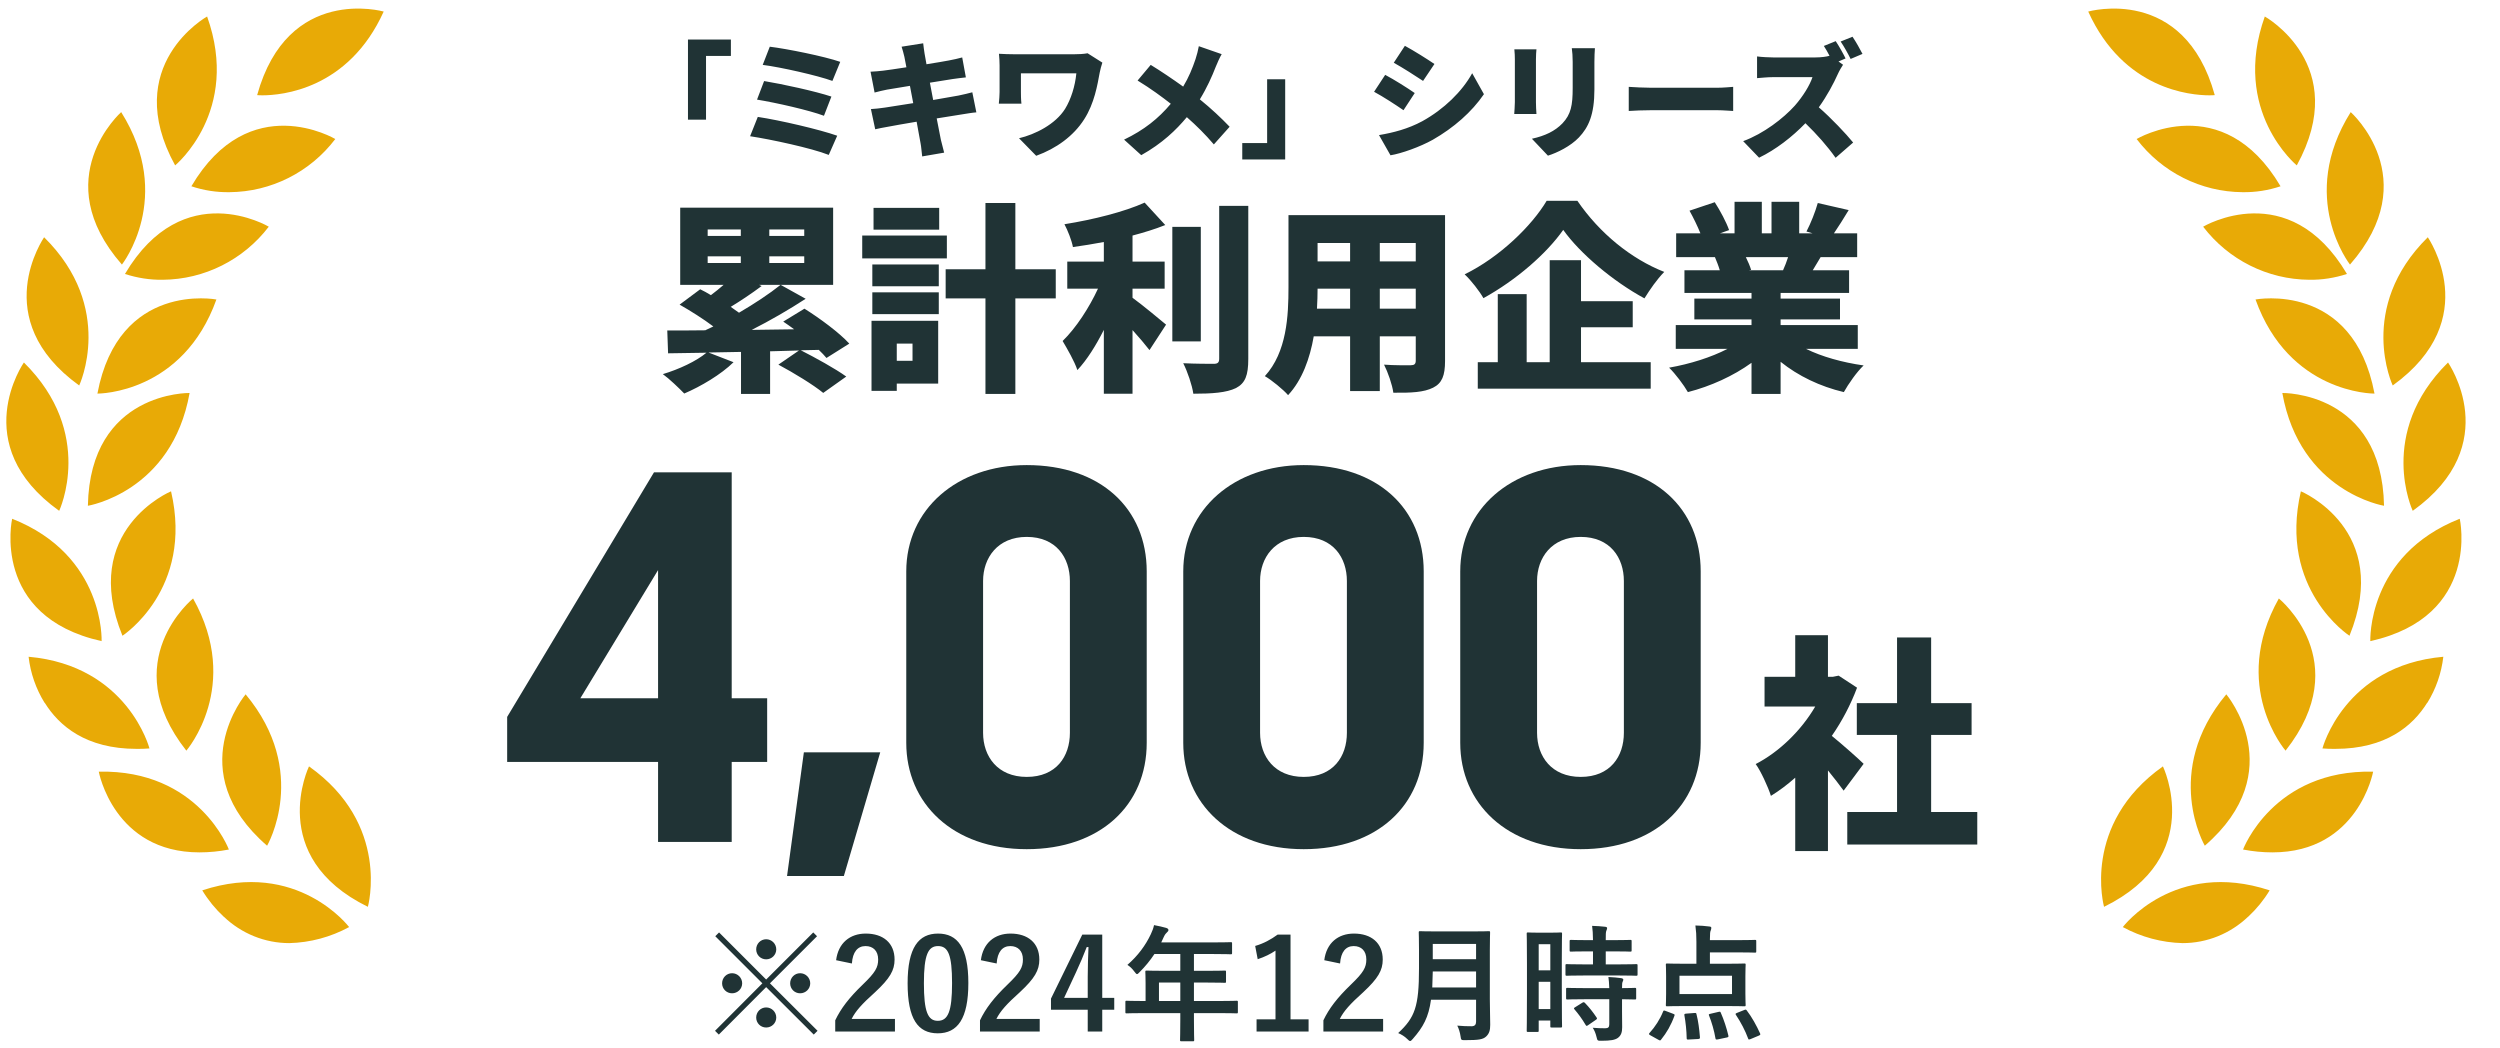 <svg width="198" height="83" viewBox="0 0 198 83" fill="none" xmlns="http://www.w3.org/2000/svg">
<path d="M17.72 72.605C17.056 71.987 16.484 71.285 16.019 70.516C23.569 68.026 27.65 73.424 27.65 73.424C26.19 74.218 24.564 74.653 22.913 74.695C20.98 74.695 19.13 73.942 17.728 72.605H17.72ZM24.473 60.697C30.96 65.293 29.135 71.82 29.135 71.82C21.022 67.842 24.473 60.697 24.473 60.697ZM7.823 61.115C15.746 60.94 18.127 67.282 18.127 67.282C17.355 67.433 16.575 67.508 15.795 67.508C9.001 67.508 7.823 61.115 7.823 61.115ZM19.454 54.99C24.564 61.123 21.154 66.981 21.154 66.981C14.319 61.065 19.454 54.99 19.454 54.99ZM15.289 47.394C19.188 54.338 14.758 59.452 14.758 59.452C9.167 52.358 15.289 47.402 15.289 47.402V47.394ZM3.534 55.667C2.846 54.555 2.414 53.31 2.265 52.015C10.129 52.717 11.838 59.277 11.838 59.277C11.482 59.302 11.141 59.319 10.818 59.31C6.811 59.31 4.679 57.489 3.542 55.658L3.534 55.667ZM0.962 41.085C8.329 43.993 8.047 50.778 8.047 50.778C-0.755 48.814 0.962 41.06 0.962 41.093V41.085ZM13.547 38.912C15.356 46.684 9.698 50.352 9.698 50.352C6.28 41.962 13.531 38.912 13.547 38.912ZM1.892 28.709C7.574 34.316 4.687 40.458 4.687 40.458C-2.655 35.202 1.892 28.717 1.892 28.709ZM15.016 31.124C13.614 38.979 6.96 40.057 6.96 40.057C7.135 30.982 15.016 31.124 15.016 31.124ZM7.715 31.174C9.399 22.241 17.139 23.72 17.139 23.72C14.485 31.132 7.889 31.174 7.715 31.174ZM3.493 18.79C9.167 24.389 6.272 30.53 6.272 30.53C-1.029 25.266 3.493 18.815 3.493 18.79ZM9.897 21.698C14.509 13.901 21.287 17.954 21.287 17.954C19.28 20.578 16.185 22.132 12.892 22.157C11.88 22.174 10.868 22.015 9.897 21.698ZM9.598 8.879C13.838 15.631 9.656 20.954 9.656 20.954C3.683 14.135 9.598 8.879 9.598 8.879ZM15.157 14.753C19.753 6.957 26.555 11.01 26.555 11.01C24.556 13.642 21.462 15.196 18.176 15.221C17.148 15.238 16.127 15.079 15.157 14.753ZM16.401 1.3C19.089 8.812 13.871 13.099 13.871 13.099C9.507 5.152 16.401 1.308 16.401 1.308V1.3ZM20.366 7.533C22.797 -1.249 30.388 0.915 30.388 0.915C27.592 7.099 22.283 7.55 20.773 7.55C20.508 7.55 20.366 7.533 20.366 7.533Z" fill="#E8AA06"/>
<path d="M57.887 3.129V4.429H55.917V9.479H54.487V3.129H57.887ZM60.967 3.699C62.297 3.859 65.287 4.459 66.547 4.899L65.927 6.409C64.787 5.989 61.837 5.319 60.407 5.139L60.967 3.699ZM60.517 6.419C61.977 6.659 64.587 7.229 65.847 7.649L65.257 9.169C64.117 8.739 61.487 8.139 59.957 7.889L60.517 6.419ZM60.017 9.259C61.757 9.519 64.927 10.259 66.307 10.749L65.637 12.269C64.277 11.729 61.007 11.029 59.407 10.789L60.017 9.259ZM71.627 4.499C71.557 4.199 71.487 3.949 71.407 3.699L73.117 3.429C73.147 3.629 73.177 3.999 73.227 4.249C73.247 4.399 73.307 4.699 73.377 5.089C74.147 4.969 74.827 4.849 75.147 4.789C75.477 4.729 75.927 4.629 76.207 4.549L76.497 6.129C76.237 6.149 75.777 6.219 75.457 6.259C75.077 6.319 74.397 6.429 73.647 6.549C73.727 6.989 73.817 7.449 73.907 7.919C74.737 7.779 75.487 7.649 75.907 7.569C76.297 7.489 76.717 7.389 77.007 7.309L77.327 8.899C77.027 8.919 76.567 8.999 76.187 9.059C75.747 9.129 75.007 9.249 74.187 9.379C74.327 10.109 74.447 10.729 74.517 11.069C74.587 11.369 74.687 11.739 74.777 12.089L73.037 12.389C72.987 11.999 72.967 11.639 72.907 11.339C72.857 11.029 72.737 10.399 72.597 9.639C71.647 9.799 70.787 9.949 70.377 10.029C69.927 10.109 69.547 10.179 69.317 10.239L68.977 8.639C69.257 8.629 69.757 8.569 70.097 8.519C70.537 8.449 71.387 8.319 72.327 8.169C72.237 7.709 72.147 7.239 72.067 6.799C71.237 6.929 70.517 7.049 70.247 7.099C69.907 7.169 69.637 7.229 69.267 7.329L68.947 5.679C69.297 5.659 69.617 5.639 69.927 5.599C70.247 5.559 70.967 5.459 71.787 5.329C71.717 4.959 71.657 4.669 71.627 4.499ZM87.307 4.959C87.237 5.139 87.127 5.589 87.097 5.749C86.917 6.719 86.677 8.189 85.867 9.449C85.027 10.769 83.667 11.759 82.067 12.339L80.707 10.949C81.977 10.649 83.587 9.849 84.357 8.619C84.827 7.849 85.147 6.829 85.247 5.809H80.857V7.289C80.857 7.439 80.857 7.859 80.897 8.209H79.107C79.137 7.869 79.167 7.599 79.167 7.289V5.189C79.167 4.899 79.147 4.549 79.117 4.259C79.457 4.279 79.947 4.299 80.427 4.299H85.007C85.417 4.299 85.817 4.279 86.137 4.219L87.307 4.959ZM96.757 4.289C96.607 4.539 96.387 5.039 96.287 5.289C95.997 6.039 95.577 6.979 95.027 7.869C95.907 8.579 96.727 9.349 97.387 10.039L96.137 11.439C95.457 10.639 94.767 9.959 93.997 9.279C93.147 10.299 92.047 11.359 90.387 12.289L89.027 11.059C90.607 10.299 91.747 9.389 92.727 8.219C92.037 7.679 91.147 7.019 90.097 6.379L91.137 5.139C91.907 5.609 92.887 6.269 93.707 6.859C94.147 6.129 94.437 5.419 94.687 4.679C94.787 4.389 94.897 3.939 94.947 3.659L96.757 4.289ZM98.387 12.629V11.329H100.357V6.279H101.787V12.629H98.387ZM111.267 3.629C111.967 4.009 113.037 4.679 113.607 5.069L112.707 6.409C112.107 6.009 111.087 5.359 110.387 4.969L111.267 3.629ZM109.217 10.699C110.347 10.509 111.517 10.209 112.647 9.599C114.367 8.649 115.807 7.239 116.597 5.799L117.527 7.459C116.567 8.869 115.137 10.119 113.477 11.069C112.457 11.639 110.987 12.159 110.127 12.299L109.217 10.699ZM109.707 5.929C110.427 6.309 111.487 6.979 112.047 7.369L111.157 8.729C110.547 8.309 109.537 7.649 108.827 7.269L109.707 5.929ZM126.317 3.819C126.297 4.119 126.277 4.459 126.277 4.899V7.079C126.277 9.089 125.807 10.089 125.047 10.889C124.377 11.589 123.327 12.099 122.597 12.329L121.327 10.989C122.367 10.759 123.147 10.389 123.747 9.769C124.417 9.059 124.557 8.349 124.557 6.969V4.899C124.557 4.459 124.527 4.119 124.487 3.819H126.317ZM121.687 3.909C121.667 4.159 121.647 4.339 121.647 4.699V8.099C121.647 8.349 121.667 8.769 121.687 9.029H119.927C119.937 8.829 119.977 8.399 119.977 8.089V4.699C119.977 4.509 119.967 4.159 119.937 3.909H121.687ZM128.997 6.879C129.397 6.909 130.237 6.949 130.727 6.949H136.037C136.487 6.949 136.977 6.899 137.267 6.879V8.789C137.007 8.779 136.447 8.729 136.037 8.729H130.727C130.157 8.729 129.407 8.759 128.997 8.789V6.879ZM145.389 3.259C145.649 3.649 146.019 4.309 146.169 4.629L145.609 4.869L145.969 5.129C145.879 5.259 145.669 5.609 145.559 5.859C145.229 6.599 144.699 7.599 144.049 8.499C145.019 9.339 146.219 10.609 146.769 11.289L145.379 12.499C144.739 11.589 143.889 10.629 142.989 9.759C141.939 10.849 140.629 11.859 139.319 12.489L138.059 11.179C139.679 10.589 141.259 9.359 142.149 8.369C142.799 7.629 143.339 6.749 143.549 6.109H140.439C139.989 6.109 139.439 6.169 139.159 6.189V4.469C139.509 4.519 140.149 4.549 140.439 4.549H143.779C144.229 4.549 144.659 4.489 144.899 4.419C144.759 4.149 144.599 3.869 144.449 3.639L145.389 3.259ZM146.719 2.909C146.979 3.289 147.339 3.929 147.509 4.269L146.569 4.669C146.369 4.259 146.039 3.669 145.779 3.289L146.719 2.909Z" fill="#203335"/>
<path d="M56.048 20.303V20.831H58.672V20.303H56.048ZM56.048 18.175V18.687H58.672V18.175H56.048ZM63.696 18.687V18.175H60.928V18.687H63.696ZM63.696 20.831V20.303H60.928V20.831H63.696ZM64.848 27.711L63.424 27.743C64.56 28.319 66.16 29.199 67.024 29.823L65.2 31.119C64.448 30.495 62.848 29.519 61.648 28.879L63.28 27.759L60.992 27.823V31.199H58.688V27.871L56.112 27.919L58.096 28.687C57.104 29.663 55.504 30.607 54.192 31.167C53.792 30.751 52.992 29.983 52.496 29.631C53.776 29.247 55.152 28.607 55.952 27.935C54.832 27.951 53.808 27.967 52.912 27.983L52.848 26.175C53.728 26.175 54.752 26.175 55.856 26.159C56.064 26.063 56.272 25.967 56.496 25.855C55.712 25.263 54.672 24.607 53.824 24.127L55.456 22.911C55.728 23.039 56.016 23.199 56.304 23.375C56.656 23.119 56.992 22.831 57.312 22.559H53.872V16.447H65.984V22.559H60.112L60.32 22.655C59.504 23.263 58.64 23.839 57.872 24.303C58.096 24.463 58.32 24.623 58.528 24.767C59.76 24.047 60.944 23.263 61.824 22.559L63.808 23.663C62.512 24.511 60.992 25.391 59.536 26.127L62.896 26.079C62.608 25.855 62.304 25.663 62.032 25.471L63.712 24.447C64.912 25.199 66.48 26.351 67.264 27.215L65.456 28.351C65.296 28.159 65.088 27.935 64.848 27.711ZM74.384 16.463V18.191H69.184V16.463H74.384ZM74.992 18.655V20.463H68.288V18.655H74.992ZM72.272 27.215H71.024V28.575H72.272V27.215ZM74.304 25.407V30.383H71.024V30.959H69.024V25.407H74.304ZM69.088 24.879V23.151H74.352V24.879H69.088ZM69.088 22.671V20.943H74.352V22.671H69.088ZM83.616 21.327V23.631H80.416V31.199H78.048V23.631H74.896V21.327H78.048V16.079H80.416V21.327H83.616ZM89.696 22.863V23.583C90.512 24.175 91.968 25.391 92.352 25.711L91.04 27.727C90.688 27.279 90.208 26.703 89.696 26.143V31.183H87.424V26.127C86.8 27.359 86.096 28.495 85.328 29.311C85.104 28.623 84.528 27.631 84.16 27.007C85.232 25.967 86.272 24.351 86.96 22.863H84.528V20.719H87.424V19.167C86.592 19.327 85.76 19.455 84.976 19.567C84.88 19.039 84.56 18.239 84.304 17.759C86.608 17.391 89.072 16.767 90.656 16.047L92.288 17.823C91.488 18.143 90.608 18.415 89.696 18.655V20.719H92.24V22.863H89.696ZM95.104 17.967V27.039H92.848V17.967H95.104ZM96.56 16.303H98.864V28.431C98.864 29.727 98.624 30.351 97.888 30.735C97.136 31.103 95.984 31.183 94.512 31.183C94.416 30.511 94.048 29.423 93.712 28.767C94.72 28.815 95.776 28.815 96.128 28.815C96.432 28.815 96.56 28.719 96.56 28.415V16.303ZM109.28 24.447H112.128V22.863H109.28V24.447ZM104.304 24.447H106.928V22.863H104.352C104.352 23.359 104.336 23.887 104.304 24.447ZM106.928 19.247H104.352V20.703H106.928V19.247ZM112.128 20.703V19.247H109.28V20.703H112.128ZM114.448 17.039V28.591C114.448 29.743 114.208 30.351 113.504 30.703C112.768 31.071 111.776 31.119 110.352 31.103C110.272 30.479 109.92 29.471 109.616 28.879C110.4 28.943 111.44 28.927 111.728 28.927C112.016 28.927 112.128 28.831 112.128 28.559V26.639H109.28V30.975H106.928V26.639H104.048C103.744 28.383 103.136 30.095 102.016 31.295C101.648 30.863 100.688 30.079 100.176 29.791C101.92 27.887 102.048 25.007 102.048 22.751V17.039H114.448ZM122.496 15.903H124.928C126.688 18.479 129.2 20.511 131.808 21.535C131.216 22.143 130.688 22.911 130.24 23.631C127.76 22.287 125.136 20.079 123.808 18.207C122.48 20.095 120.096 22.175 117.488 23.615C117.184 23.071 116.512 22.207 116 21.727C118.784 20.367 121.328 17.871 122.496 15.903ZM125.216 25.919V28.687H130.736V30.783H117.04V28.687H118.624V23.295H120.912V28.687H122.736V20.607H125.216V23.855H129.312V25.919H125.216ZM141.616 20.367H138.272C138.448 20.719 138.608 21.103 138.688 21.375L138.496 21.407H141.216C141.36 21.087 141.504 20.719 141.616 20.367ZM147.136 27.631H143.04C144.304 28.255 145.92 28.703 147.6 28.943C147.072 29.439 146.384 30.415 146.032 31.055C144.144 30.607 142.416 29.775 141.024 28.655V31.199H138.72V28.735C137.28 29.775 135.488 30.591 133.68 31.055C133.36 30.495 132.688 29.599 132.192 29.119C133.84 28.831 135.52 28.303 136.816 27.631H132.72V25.743H138.72V25.295H134.192V23.647H138.72V23.199H133.408V21.407H136.208C136.112 21.071 135.952 20.671 135.824 20.367H132.752V18.479H134.672C134.448 17.919 134.112 17.231 133.808 16.687L135.808 16.015C136.24 16.687 136.736 17.615 136.944 18.223L136.224 18.479H137.376V15.983H139.536V18.479H140.304V15.983H142.496V18.479H143.552L143.072 18.335C143.408 17.695 143.776 16.767 143.968 16.079L146.416 16.639C146 17.327 145.6 17.967 145.248 18.479H147.088V20.367H144.192C143.968 20.735 143.76 21.087 143.568 21.407H146.448V23.199H141.024V23.647H145.728V25.295H141.024V25.743H147.136V27.631Z" fill="#203335"/>
<path d="M147.6 60.495L146.016 62.619C145.692 62.169 145.242 61.593 144.774 61.017V67.407H142.182V61.593C141.552 62.151 140.904 62.637 140.256 63.033C140.04 62.331 139.428 61.017 139.05 60.513C140.904 59.559 142.65 57.867 143.766 55.959H139.752V53.601H142.182V50.307H144.774V53.601H145.17L145.62 53.511L147.078 54.465C146.574 55.815 145.89 57.111 145.08 58.281C145.944 58.983 147.24 60.135 147.6 60.495ZM152.946 64.311H156.6V66.885H146.304V64.311H150.246V58.209H147.06V55.689H150.246V50.487H152.946V55.689H156.15V58.209H152.946V64.311Z" fill="#203335"/>
<path d="M52.119 66.679V60.343H40.167V56.779L51.795 37.411H57.951V55.303H60.759V60.343H57.951V66.679H52.119ZM45.963 55.303H52.119V45.151L45.963 55.303ZM62.334 69.379L63.666 59.587H69.714L66.834 69.379H62.334ZM81.316 67.255C75.448 67.255 71.776 63.619 71.776 58.831V45.259C71.776 40.327 75.808 36.835 81.316 36.835C87.184 36.835 90.82 40.291 90.82 45.259V58.831C90.82 63.763 87.148 67.255 81.316 67.255ZM81.316 61.531C83.656 61.531 84.736 59.911 84.736 58.039V46.015C84.736 44.179 83.656 42.523 81.316 42.523C79.012 42.523 77.86 44.179 77.86 46.015V58.039C77.86 59.911 79.012 61.531 81.316 61.531ZM103.254 67.255C97.386 67.255 93.714 63.619 93.714 58.831V45.259C93.714 40.327 97.746 36.835 103.254 36.835C109.122 36.835 112.758 40.291 112.758 45.259V58.831C112.758 63.763 109.086 67.255 103.254 67.255ZM103.254 61.531C105.594 61.531 106.674 59.911 106.674 58.039V46.015C106.674 44.179 105.594 42.523 103.254 42.523C100.95 42.523 99.798 44.179 99.798 46.015V58.039C99.798 59.911 100.95 61.531 103.254 61.531ZM125.191 67.255C119.323 67.255 115.651 63.619 115.651 58.831V45.259C115.651 40.327 119.683 36.835 125.191 36.835C131.059 36.835 134.695 40.291 134.695 45.259V58.831C134.695 63.763 131.023 67.255 125.191 67.255ZM125.191 61.531C127.531 61.531 128.611 59.911 128.611 58.039V46.015C128.611 44.179 127.531 42.523 125.191 42.523C122.887 42.523 121.735 44.179 121.735 46.015V58.039C121.735 59.911 122.887 61.531 125.191 61.531Z" fill="#203335"/>
<path d="M60.98 77.879L64.75 81.639L64.45 81.939L60.68 78.179L56.93 81.939L56.63 81.639L60.38 77.879L56.65 74.149L56.95 73.849L60.68 77.579L64.41 73.849L64.71 74.149L60.98 77.879ZM60.68 74.389C61.12 74.389 61.48 74.749 61.48 75.189C61.48 75.629 61.12 75.979 60.68 75.979C60.24 75.979 59.89 75.629 59.89 75.189C59.89 74.749 60.24 74.389 60.68 74.389ZM57.98 77.079C58.42 77.079 58.78 77.439 58.78 77.879C58.78 78.319 58.42 78.669 57.98 78.669C57.54 78.669 57.19 78.319 57.19 77.879C57.19 77.439 57.54 77.079 57.98 77.079ZM63.37 77.079C63.81 77.079 64.17 77.439 64.17 77.879C64.17 78.319 63.81 78.669 63.37 78.669C62.93 78.669 62.58 78.319 62.58 77.879C62.58 77.439 62.93 77.079 63.37 77.079ZM60.68 79.789C61.12 79.789 61.48 80.149 61.48 80.589C61.48 81.029 61.12 81.379 60.68 81.379C60.24 81.379 59.89 81.029 59.89 80.589C59.89 80.149 60.24 79.789 60.68 79.789ZM67.47 76.309L66.22 76.049C66.39 74.679 67.32 73.939 68.57 73.939C69.94 73.939 70.85 74.679 70.85 75.999C70.85 76.849 70.48 77.489 69.31 78.579C68.26 79.519 67.76 80.079 67.45 80.699H70.88V81.699H66.15V80.809C66.6 79.869 67.24 79.029 68.33 77.979C69.33 77.019 69.55 76.619 69.55 75.989C69.55 75.319 69.16 74.929 68.55 74.929C67.92 74.929 67.53 75.399 67.47 76.309ZM74.293 73.939C75.833 73.939 76.693 75.039 76.693 77.859C76.693 80.689 75.833 81.839 74.273 81.839C72.703 81.839 71.883 80.709 71.883 77.879C71.883 75.049 72.753 73.939 74.293 73.939ZM74.293 74.929C73.513 74.929 73.173 75.609 73.173 77.869C73.173 80.119 73.483 80.849 74.273 80.849C75.083 80.849 75.403 80.109 75.403 77.869C75.403 75.619 75.093 74.929 74.293 74.929ZM78.935 76.309L77.685 76.049C77.855 74.679 78.785 73.939 80.035 73.939C81.405 73.939 82.315 74.679 82.315 75.999C82.315 76.849 81.945 77.489 80.775 78.579C79.725 79.519 79.225 80.079 78.915 80.699H82.345V81.699H77.615V80.809C78.065 79.869 78.705 79.029 79.795 77.979C80.795 77.019 81.015 76.619 81.015 75.989C81.015 75.319 80.625 74.929 80.015 74.929C79.385 74.929 78.995 75.399 78.935 76.309ZM87.298 74.019V79.029H88.248V79.969H87.298V81.699H86.148V79.969H83.238V79.089L85.718 74.019H87.298ZM86.148 79.029V77.349C86.148 76.539 86.178 75.779 86.208 75.009H86.068C85.818 75.669 85.528 76.339 85.218 77.009L84.278 79.029H86.148ZM93.48 80.239H90.49C89.61 80.239 89.3 80.259 89.24 80.259C89.14 80.259 89.13 80.249 89.13 80.149V79.359C89.13 79.269 89.14 79.259 89.24 79.259C89.3 79.259 89.61 79.279 90.49 79.279H90.73V77.879C90.73 77.309 90.71 77.039 90.71 76.979C90.71 76.879 90.72 76.869 90.83 76.869C90.89 76.869 91.23 76.889 92.2 76.889H93.48V75.559H91.43C91.1 76.059 90.71 76.539 90.26 76.989C90.16 77.099 90.1 77.149 90.05 77.149C90 77.149 89.95 77.089 89.85 76.959C89.66 76.699 89.48 76.539 89.29 76.419C90.12 75.699 90.73 74.869 91.14 73.999C91.26 73.749 91.35 73.509 91.4 73.269C91.76 73.339 92.09 73.409 92.36 73.489C92.48 73.529 92.54 73.579 92.54 73.659C92.54 73.739 92.49 73.779 92.42 73.849C92.34 73.919 92.27 73.999 92.17 74.209L91.97 74.639H96.1C97.07 74.639 97.41 74.619 97.47 74.619C97.57 74.619 97.58 74.629 97.58 74.729V75.469C97.58 75.569 97.57 75.579 97.47 75.579C97.41 75.579 97.07 75.559 96.1 75.559H94.56V76.889H95.63C96.61 76.889 96.94 76.869 97 76.869C97.09 76.869 97.1 76.879 97.1 76.979V77.729C97.1 77.829 97.09 77.839 97 77.839C96.94 77.839 96.61 77.819 95.63 77.819H94.56V79.279H96.68C97.56 79.279 97.87 79.259 97.93 79.259C98.03 79.259 98.04 79.269 98.04 79.359V80.149C98.04 80.249 98.03 80.259 97.93 80.259C97.87 80.259 97.56 80.239 96.68 80.239H94.56V80.729C94.56 81.779 94.58 82.309 94.58 82.359C94.58 82.459 94.57 82.469 94.47 82.469H93.58C93.47 82.469 93.46 82.459 93.46 82.359C93.46 82.299 93.48 81.779 93.48 80.729V80.239ZM91.79 79.279H93.48V77.819H91.79V79.279ZM102.21 74.019V80.729H103.64V81.699H99.52V80.729H101.02V75.289C100.64 75.549 100.16 75.789 99.61 75.969L99.41 74.919C100.07 74.729 100.66 74.409 101.19 74.019H102.21ZM106.133 76.309L104.883 76.049C105.053 74.679 105.983 73.939 107.233 73.939C108.603 73.939 109.513 74.679 109.513 75.999C109.513 76.849 109.143 77.489 107.973 78.579C106.923 79.519 106.423 80.079 106.113 80.699H109.543V81.699H104.813V80.809C105.263 79.869 105.903 79.029 106.993 77.979C107.993 77.019 108.213 76.619 108.213 75.989C108.213 75.319 107.823 74.929 107.213 74.929C106.583 74.929 106.193 75.399 106.133 76.309ZM117.995 75.229V79.159C117.995 79.849 118.025 80.609 118.025 81.159C118.025 81.589 117.955 81.849 117.705 82.089C117.445 82.329 117.105 82.379 116.045 82.379C115.735 82.379 115.715 82.389 115.675 82.069C115.635 81.779 115.525 81.429 115.415 81.229C115.845 81.269 116.165 81.279 116.555 81.279C116.795 81.279 116.905 81.149 116.905 80.929V79.179H113.335C113.145 80.569 112.715 81.349 111.895 82.279C111.795 82.389 111.745 82.449 111.685 82.449C111.625 82.449 111.565 82.399 111.455 82.289C111.245 82.079 110.975 81.919 110.735 81.819C112.055 80.589 112.385 79.739 112.385 76.699V75.229C112.385 74.379 112.365 73.929 112.365 73.869C112.365 73.759 112.375 73.749 112.475 73.749C112.545 73.749 112.875 73.769 113.805 73.769H116.585C117.515 73.769 117.835 73.749 117.905 73.749C118.005 73.749 118.015 73.759 118.015 73.869C118.015 73.929 117.995 74.379 117.995 75.229ZM113.435 78.209H116.905V76.939H113.475C113.465 77.409 113.455 77.829 113.435 78.209ZM116.905 74.759H113.475V75.969H116.905V74.759ZM123.695 75.979V78.269C123.695 80.759 123.715 81.209 123.715 81.269C123.715 81.369 123.705 81.379 123.605 81.379H122.885C122.795 81.379 122.785 81.369 122.785 81.269V80.829H121.865V81.619C121.865 81.719 121.855 81.729 121.765 81.729H121.025C120.925 81.729 120.915 81.719 120.915 81.619C120.915 81.559 120.935 81.049 120.935 78.539V76.359C120.935 74.549 120.915 74.019 120.915 73.959C120.915 73.859 120.925 73.849 121.025 73.849C121.095 73.849 121.285 73.869 121.885 73.869H122.745C123.345 73.869 123.535 73.849 123.605 73.849C123.705 73.849 123.715 73.859 123.715 73.959C123.715 74.019 123.695 74.509 123.695 75.979ZM121.865 79.919H122.785V77.759H121.865V79.919ZM122.785 74.779H121.865V76.849H122.785V74.779ZM128.235 77.259H125.445C124.495 77.259 124.165 77.279 124.105 77.279C123.995 77.279 123.985 77.269 123.985 77.159V76.469C123.985 76.369 123.995 76.359 124.105 76.359C124.165 76.359 124.495 76.379 125.445 76.379H126.165V75.349H125.695C124.805 75.349 124.495 75.369 124.435 75.369C124.325 75.369 124.315 75.359 124.315 75.259V74.559C124.315 74.449 124.325 74.439 124.435 74.439C124.495 74.439 124.805 74.459 125.695 74.459H126.165C126.155 73.939 126.145 73.679 126.095 73.329C126.485 73.339 126.755 73.359 127.125 73.399C127.225 73.409 127.285 73.449 127.285 73.499C127.285 73.579 127.255 73.629 127.225 73.709C127.175 73.819 127.175 74.009 127.175 74.459H127.845C128.755 74.459 129.055 74.439 129.115 74.439C129.215 74.439 129.225 74.449 129.225 74.559V75.259C129.225 75.359 129.215 75.369 129.115 75.369C129.055 75.369 128.755 75.349 127.845 75.349H127.175V76.379H128.235C129.185 76.379 129.515 76.359 129.575 76.359C129.685 76.359 129.695 76.369 129.695 76.469V77.159C129.695 77.269 129.685 77.279 129.575 77.279C129.515 77.279 129.185 77.259 128.235 77.259ZM127.455 79.139H125.485C124.535 79.139 124.215 79.159 124.155 79.159C124.045 79.159 124.035 79.149 124.035 79.049V78.349C124.035 78.249 124.045 78.239 124.155 78.239C124.215 78.239 124.535 78.259 125.485 78.259H127.455C127.445 77.849 127.415 77.609 127.385 77.379C127.765 77.399 128.125 77.429 128.395 77.469C128.505 77.489 128.565 77.529 128.565 77.579C128.565 77.649 128.545 77.689 128.515 77.749C128.475 77.829 128.465 77.949 128.465 78.259C129.145 78.259 129.415 78.239 129.465 78.239C129.575 78.239 129.585 78.249 129.585 78.349V79.049C129.585 79.149 129.575 79.159 129.465 79.159C129.415 79.159 129.145 79.149 128.465 79.139V80.129C128.465 80.589 128.475 81.019 128.475 81.359C128.475 81.729 128.405 82.009 128.125 82.209C127.905 82.359 127.575 82.429 126.825 82.429C126.525 82.429 126.515 82.429 126.445 82.129C126.375 81.829 126.275 81.599 126.145 81.399C126.495 81.429 126.795 81.439 127.125 81.439C127.365 81.439 127.455 81.359 127.455 81.129V79.139ZM124.755 79.769L125.315 79.419C125.415 79.359 125.445 79.359 125.525 79.429C125.865 79.779 126.165 80.159 126.445 80.579C126.505 80.669 126.495 80.699 126.395 80.769L125.785 81.189C125.725 81.229 125.695 81.249 125.665 81.249C125.635 81.249 125.615 81.229 125.585 81.179C125.285 80.669 124.995 80.289 124.705 79.949C124.635 79.869 124.635 79.839 124.755 79.769ZM134.355 76.329V74.589C134.355 74.049 134.335 73.749 134.275 73.299C134.645 73.309 135.045 73.329 135.385 73.379C135.485 73.389 135.535 73.419 135.535 73.479C135.535 73.549 135.525 73.599 135.495 73.679C135.445 73.779 135.425 73.929 135.425 74.379V74.459H137.685C138.605 74.459 138.925 74.439 138.985 74.439C139.085 74.439 139.095 74.449 139.095 74.549V75.349C139.095 75.439 139.085 75.449 138.985 75.449C138.925 75.449 138.605 75.429 137.685 75.429H135.425V76.329H136.755C137.725 76.329 138.075 76.309 138.145 76.309C138.245 76.309 138.255 76.319 138.255 76.409C138.255 76.469 138.235 76.729 138.235 77.309V78.699C138.235 79.279 138.255 79.529 138.255 79.589C138.255 79.689 138.245 79.699 138.145 79.699C138.075 79.699 137.725 79.679 136.755 79.679H133.435C132.455 79.679 132.105 79.699 132.045 79.699C131.945 79.699 131.935 79.689 131.935 79.589C131.935 79.519 131.955 79.279 131.955 78.699V77.309C131.955 76.729 131.935 76.479 131.935 76.409C131.935 76.319 131.945 76.309 132.045 76.309C132.105 76.309 132.455 76.329 133.435 76.329H134.355ZM133.015 77.279V78.729H137.175V77.279H133.015ZM131.345 82.349L130.715 81.999C130.575 81.919 130.575 81.889 130.645 81.809C131.085 81.329 131.475 80.719 131.715 80.119C131.755 80.009 131.785 80.019 131.925 80.069L132.505 80.289C132.625 80.339 132.655 80.349 132.615 80.449C132.355 81.179 131.995 81.799 131.565 82.329C131.535 82.379 131.515 82.399 131.475 82.399C131.445 82.399 131.405 82.389 131.345 82.349ZM137.575 80.219L138.125 79.999C138.255 79.949 138.275 79.939 138.345 80.029C138.745 80.549 139.125 81.239 139.395 81.839C139.435 81.929 139.435 81.959 139.305 82.019L138.635 82.299C138.505 82.339 138.485 82.349 138.455 82.259C138.215 81.609 137.875 80.969 137.485 80.379C137.425 80.299 137.455 80.269 137.575 80.219ZM135.475 80.289L136.115 80.139C136.245 80.109 136.255 80.129 136.295 80.229C136.525 80.739 136.755 81.449 136.885 82.009C136.905 82.119 136.895 82.139 136.765 82.169L136.055 82.319C135.905 82.339 135.885 82.339 135.865 82.239C135.765 81.639 135.565 80.949 135.355 80.429C135.315 80.339 135.335 80.319 135.475 80.289ZM133.545 80.279L134.195 80.229C134.325 80.219 134.345 80.229 134.365 80.339C134.505 80.879 134.585 81.529 134.635 82.139C134.645 82.239 134.625 82.279 134.495 82.289L133.755 82.329C133.615 82.339 133.585 82.329 133.585 82.229C133.575 81.629 133.505 80.969 133.405 80.419C133.385 80.319 133.415 80.289 133.545 80.279Z" fill="#203335"/>
<path d="M178.056 72.605C178.72 71.987 179.292 71.285 179.756 70.516C172.207 68.026 168.126 73.424 168.126 73.424C169.586 74.218 171.212 74.653 172.863 74.695C174.796 74.695 176.646 73.942 178.048 72.605H178.056ZM171.303 60.697C164.816 65.293 166.641 71.82 166.641 71.82C174.754 67.842 171.303 60.697 171.303 60.697ZM187.953 61.115C180.03 60.94 177.649 67.282 177.649 67.282C178.421 67.433 179.201 67.508 179.98 67.508C186.775 67.508 187.953 61.115 187.953 61.115ZM176.322 54.99C171.212 61.123 174.621 66.981 174.621 66.981C181.457 61.065 176.322 54.99 176.322 54.99ZM180.487 47.394C176.587 54.338 181.017 59.452 181.017 59.452C186.609 52.358 180.487 47.402 180.487 47.402V47.394ZM192.242 55.667C192.93 54.555 193.362 53.31 193.511 52.015C185.647 52.717 183.938 59.277 183.938 59.277C184.294 59.302 184.634 59.319 184.958 59.31C188.965 59.31 191.097 57.489 192.233 55.658L192.242 55.667ZM194.813 41.085C187.447 43.993 187.729 50.778 187.729 50.778C196.531 48.814 194.813 41.06 194.813 41.093V41.085ZM182.229 38.912C180.42 46.684 186.078 50.352 186.078 50.352C189.496 41.962 182.245 38.912 182.229 38.912ZM193.884 28.709C188.202 34.316 191.089 40.458 191.089 40.458C198.43 35.202 193.884 28.717 193.884 28.709ZM180.76 31.124C182.162 38.979 188.816 40.057 188.816 40.057C188.641 30.982 180.76 31.124 180.76 31.124ZM188.061 31.174C186.377 22.241 178.637 23.72 178.637 23.72C181.291 31.132 187.886 31.174 188.061 31.174ZM192.283 18.79C186.609 24.389 189.504 30.53 189.504 30.53C196.804 25.266 192.283 18.815 192.283 18.79ZM185.879 21.698C181.266 13.901 174.489 17.954 174.489 17.954C176.496 20.578 179.591 22.132 182.884 22.157C183.896 22.174 184.908 22.015 185.879 21.698ZM186.177 8.879C181.938 15.631 186.119 20.954 186.119 20.954C192.092 14.135 186.177 8.879 186.177 8.879ZM180.619 14.753C176.023 6.957 169.221 11.01 169.221 11.01C171.22 13.642 174.314 15.196 177.6 15.221C178.628 15.238 179.649 15.079 180.619 14.753ZM179.375 1.3C176.687 8.812 181.905 13.099 181.905 13.099C186.269 5.152 179.375 1.308 179.375 1.308V1.3ZM175.409 7.533C172.979 -1.249 165.388 0.915 165.388 0.915C168.184 7.099 173.493 7.55 175.003 7.55C175.268 7.55 175.409 7.533 175.409 7.533Z" fill="#E8AA06"/>
</svg>
